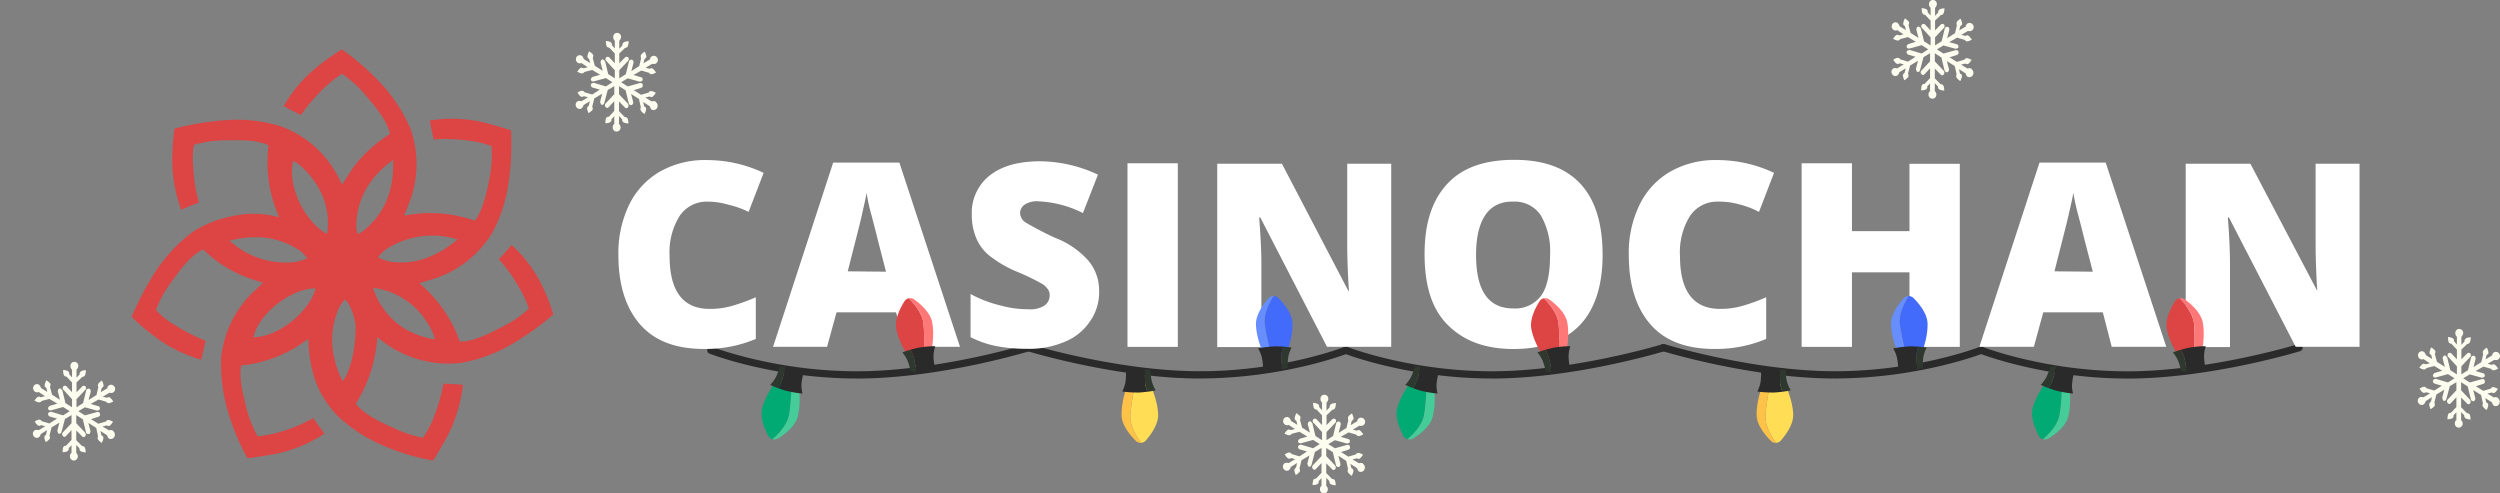 <svg xmlns="http://www.w3.org/2000/svg" width="152" height="30" fill="none" viewBox="0 0 152 30"><rect x="0" y="0" width="152" height="30" fill="#808080" stroke="none"/><g clip-path="url(#a)"><path fill="#fcfcef" d="M39.856 6.17s-.144-.051-.223 0l-.4-.238.256-.068s.096.051.144.034c.095-.017.24-.254.24-.254s-.224-.136-.32-.102c-.064 0-.096.051-.112.085l-.463.136-.432-.271h-.032l.464-.153c.08-.017.127-.102.096-.186 0-.085-.096-.12-.176-.102l-.735.203-.4-.254.4-.237.735.203s.16-.017.175-.102c.017-.067-.032-.17-.095-.17l-.464-.135.48-.27.463.135s.064.084.112.084c.095.034.32-.101.32-.101s-.145-.22-.24-.254a.15.15 0 0 0-.144.033l-.256-.067.288-.17.112-.068s.16.034.223-.017a.246.246 0 0 0 .096-.339.245.245 0 0 0-.335-.101.23.23 0 0 0-.112.186l-.4.237.064-.254s.096-.068.112-.118c.016-.102-.096-.34-.096-.34s-.223.136-.24.238c-.015.068 0 .119.017.17l-.112.474-.48.305.128-.491c.016-.085-.016-.17-.096-.204-.08 0-.16.034-.175.102l-.192.78-.4.254V4.27l.544-.576c.048-.05.048-.153 0-.203-.064-.051-.144-.051-.192 0l-.351.355v-.593l.351-.339a.2.2 0 0 0 .144-.068c.064-.067.08-.339.08-.339s-.272 0-.336.102c-.032.034-.063.085-.047.153l-.192.203v-.491c.064-.051.096-.136.112-.22 0-.153-.112-.255-.24-.255-.144 0-.24.102-.24.254 0 .085.032.17.096.22v.475l-.175-.203c0-.068 0-.119-.048-.153-.064-.085-.32-.101-.32-.101s0 .27.064.339c.032.05.096.067.144.067l.335.356v.593l-.335-.355a.14.14 0 0 0-.192 0c-.048.05-.064.152 0 .203l.527.576v.492l-.4-.255-.19-.78s-.097-.118-.16-.118a.186.186 0 0 0-.112.204l.127.491L36.166 4l-.128-.475s.048-.101.032-.17c-.032-.1-.255-.236-.255-.236s-.112.237-.096.339c0 .067.048.101.096.118l.064.255-.384-.238s-.048-.152-.128-.203a.225.225 0 0 0-.32.085c-.063.118-.031.27.08.339.065.05.16.05.224.017l.096.067.288.187-.256.068s-.096-.051-.143-.034c-.096.017-.24.237-.24.237s.224.136.32.102c.047 0 .095-.051.127-.085l.463-.119.48.288-.464.136s-.127.102-.096.17c.017.084.096.118.176.101l.735-.203.4.254-.4.254-.735-.22s-.143.017-.175.102a.164.164 0 0 0 .095.186l.464.136h-.032l-.448.288-.463-.136s-.064-.085-.112-.085c-.095-.05-.32.102-.32.102s.129.237.24.254c.048.017.112 0 .144-.034l.256.068-.4.238s-.16-.034-.223 0a.246.246 0 0 0-.096.339c.064.118.208.169.32.101a.34.34 0 0 0 .127-.203l.384-.237-.064.27s-.08.069-.096.12c-.032.101.08.338.08.338s.223-.135.255-.237c0-.034 0-.119-.032-.152l.128-.509.48-.288-.128.491s.032.17.096.187c.063.017.143-.034.16-.119l.207-.78.4-.237v.492l-.528.56a.165.165 0 0 0 0 .22c.064.067.144.067.192 0l.335-.356v.593l-.335.356c-.048 0-.096 0-.144.05-.064.085-.064.34-.064.34s.256 0 .32-.085a.14.14 0 0 0 .047-.153l.176-.186v.474c-.064.034-.096.119-.096.204 0 .135.096.254.24.254.128 0 .24-.102.24-.254a.27.27 0 0 0-.096-.204v-.491l.191.203c0 .051 0 .102.048.153.064.085.336.101.336.101s0-.254-.08-.339q-.048-.05-.144-.05l-.351-.356v-.594l.351.356a.116.116 0 0 0 .192 0c.048-.05.048-.152 0-.22l-.543-.576v-.492l.4.255.19.78a.147.147 0 0 0 .177.118c.064-.017.111-.119.095-.187l-.127-.491.479.305.112.508s-.048.102-.016.153c.016.102.24.254.24.254s.127-.254.095-.339c0-.05-.048-.101-.112-.118l-.064-.272.4.255s.048.152.112.203a.245.245 0 0 0 .335-.102.28.28 0 0 0-.08-.356zM82.856 28.17s-.143-.051-.223 0l-.4-.238.256-.068s.096.051.144.034c.095-.017.24-.254.24-.254s-.224-.135-.32-.102c-.064 0-.096.051-.112.085l-.463.136-.432-.272h-.032l.464-.152c.08-.017.127-.102.096-.186 0-.085-.096-.12-.176-.102l-.735.203-.4-.254.4-.237.735.203s.16-.017.175-.102c.017-.067-.031-.17-.095-.17l-.464-.135.48-.27.463.135s.064.085.112.085c.096.033.32-.102.32-.102s-.145-.22-.24-.255a.15.15 0 0 0-.144.034l-.256-.067.288-.17.112-.068s.16.034.223-.017a.246.246 0 0 0 .096-.339.245.245 0 0 0-.335-.101.23.23 0 0 0-.112.186l-.4.238.064-.255s.096-.068.112-.118c.016-.102-.096-.34-.096-.34s-.223.136-.24.238c-.015.068 0 .118.017.17l-.112.474-.48.305.128-.491c.016-.085-.016-.17-.096-.204-.08 0-.16.034-.175.102l-.192.78-.4.254v-.492l.544-.576c.048-.05.048-.153 0-.204-.064-.05-.144-.05-.192 0l-.351.357v-.594l.351-.339a.2.2 0 0 0 .144-.067c.064-.068.08-.34.08-.34s-.272 0-.336.102c-.032.034-.064.085-.047.153l-.192.203v-.491c.064-.051.096-.136.112-.22 0-.153-.112-.255-.24-.255-.144 0-.24.102-.24.254 0 .085.032.17.096.22v.475l-.175-.203c0-.068 0-.119-.048-.153-.064-.084-.32-.102-.32-.102s0 .272.064.34c.032.05.096.067.144.067l.335.356v.593l-.335-.356a.14.14 0 0 0-.192 0c-.048.051-.064.153 0 .204l.527.576v.492l-.4-.255-.19-.78s-.097-.118-.16-.118a.186.186 0 0 0-.112.204l.127.491-.479-.305-.128-.475s.048-.101.032-.17c-.032-.1-.255-.236-.255-.236s-.112.237-.096.339c0 .067.048.101.096.118l.064.255-.384-.238s-.048-.152-.128-.203a.225.225 0 0 0-.32.085c-.063.118-.031.27.08.339.065.05.16.05.224.017l.096.067.288.187-.256.067s-.096-.05-.144-.033c-.095.017-.24.237-.24.237s.225.135.32.102c.048 0 .096-.051.128-.085l.463-.119.48.288-.464.136s-.127.102-.096.17c.016.084.096.118.176.101l.735-.203.4.254-.4.254-.735-.22s-.144.017-.175.102a.164.164 0 0 0 .095.186l.464.136h-.032l-.448.288-.463-.136s-.064-.085-.112-.085c-.096-.05-.32.102-.32.102s.129.237.24.254c.048.017.112 0 .144-.034l.256.068-.4.238s-.16-.034-.223 0a.246.246 0 0 0-.096.338c.064.12.208.17.32.102a.34.34 0 0 0 .127-.203l.384-.238-.064.272s-.08.067-.096.118c-.032.102.08.34.08.34s.223-.136.255-.238c0-.034 0-.119-.032-.152l.128-.509.48-.288-.128.491s.032.17.096.187c.063.017.143-.034.16-.119l.207-.78.4-.237v.492l-.528.56a.165.165 0 0 0 0 .22c.064.067.144.067.192 0l.335-.357v.594l-.335.356c-.048 0-.096 0-.144.05-.064.085-.064.34-.064.34s.256 0 .32-.085c.047-.034.064-.102.047-.153l.176-.186v.474c-.064.034-.096.119-.096.204 0 .135.096.254.24.254.128 0 .24-.102.24-.254a.27.27 0 0 0-.096-.204v-.491l.192.203c0 .051 0 .102.047.153.064.084.336.102.336.102s0-.255-.08-.34q-.048-.05-.144-.05l-.351-.356v-.594l.351.356a.116.116 0 0 0 .192 0c.048-.05.048-.152 0-.22l-.543-.576v-.492l.4.255.19.78a.147.147 0 0 0 .177.118c.063-.017.111-.119.095-.187l-.127-.491.479.305.112.508s-.048.102-.016.153c.016.102.24.254.24.254s.127-.254.095-.339c0-.05-.048-.102-.112-.118l-.064-.272.4.255s.048.152.112.203a.245.245 0 0 0 .335-.102.28.28 0 0 0-.08-.356z"/><path fill="#2a2a2a" d="M52.096 23.013c-5.062 0-8.917-1.495-8.956-1.51a.22.22 0 0 1-.124-.287.22.22 0 0 1 .289-.122c.037.016 3.82 1.479 8.791 1.479s10.314-1.629 10.366-1.645a.225.225 0 0 1 .28.145.22.22 0 0 1-.147.277c-.053.016-5.445 1.665-10.499 1.665z"/><path fill="#2a2a2a" d="M72.961 23.013c-5.053 0-10.444-1.65-10.499-1.665a.22.22 0 0 1-.146-.277.225.225 0 0 1 .28-.145c.052.016 5.38 1.645 10.365 1.645s8.755-1.466 8.792-1.48a.224.224 0 0 1 .288.123.22.22 0 0 1-.123.286c-.04.016-3.894 1.51-8.957 1.51z"/><path fill="#2a2a2a" d="M90.709 23.013c-5.063 0-8.918-1.495-8.957-1.51a.22.22 0 0 1-.123-.287.22.22 0 0 1 .288-.122c.037.016 3.821 1.479 8.792 1.479 4.97 0 10.313-1.629 10.366-1.645a.22.22 0 1 1 .133.422c-.053.016-5.446 1.665-10.5 1.665zM129.344 23.015c-5.062 0-8.917-1.495-8.956-1.51a.22.22 0 0 1-.124-.286.22.22 0 0 1 .289-.123c.037.016 3.82 1.48 8.791 1.48s10.314-1.63 10.366-1.645a.225.225 0 0 1 .28.145.22.22 0 0 1-.147.276c-.052.016-5.445 1.665-10.499 1.665z"/><path fill="#2a2a2a" d="M111.574 23.013c-5.054 0-10.444-1.65-10.499-1.665a.22.22 0 0 1-.147-.277.225.225 0 0 1 .28-.145c.052.016 5.381 1.645 10.366 1.645s8.754-1.466 8.791-1.48a.224.224 0 0 1 .289.123.22.22 0 0 1-.124.286c-.039.016-3.894 1.51-8.956 1.51z"/><path fill="#dc4543" fill-rule="evenodd" d="M33.066 17.6a8.05 8.05 0 0 0-1.963-2.705c-.271.306-.538.642-.778.874.475.51.885 1.08 1.22 1.692.26.407.465.849.607 1.311a7.2 7.2 0 0 1-1.521 1.05c-.743.37-1.749.948-2.671.948a8.2 8.2 0 0 0-2.47-3.554c.236-.066.437-.136.678-.201a6.46 6.46 0 0 0 3.75-2.842 8.9 8.9 0 0 0 1.019-3.178c.141-1.013.187-2.038.135-3.06-.07-.065-1.59-.472-1.59-.472a8.45 8.45 0 0 0-3.35-.135c.066.406.167.843.237 1.15.7-.05 1.403-.027 2.098.07.485.055.962.168 1.42.336.04.61.006 1.224-.1 1.827-.17.844-.376 1.993-.913 2.706a8.2 8.2 0 0 0-4.298-.306c.066-.201.17-.407.236-.608a6.48 6.48 0 0 0 .136-4.703 9.8 9.8 0 0 0-1.827-2.772A15.3 15.3 0 0 0 20.786 3q-.7.436-1.35.944A8.4 8.4 0 0 0 17.25 6.45c.372.201.743.407 1.045.542A12 12 0 0 1 19.65 5.4q.53-.512 1.15-.914c.5.348.956.758 1.355 1.22.537.642 1.35 1.521 1.556 2.435q-.706.442-1.312 1.014-.545.51-.983 1.115c-.201.306-.402.612-.608.948-.1-.17-.17-.336-.27-.507a6.35 6.35 0 0 0-3.55-3.06 9.1 9.1 0 0 0-3.318-.34 17.4 17.4 0 0 0-3.06.506q-.116.827-.136 1.661a8.9 8.9 0 0 0 .542 3.279c.372-.17.778-.337 1.08-.437a9 9 0 0 1-.337-2.063 5 5 0 0 1 .035-1.456 7.3 7.3 0 0 1 1.828-.271c.808 0 1.927-.07 2.706.306-.189 1.488.033 3 .642 4.371a5.93 5.93 0 0 0-2.977-.035 6.5 6.5 0 0 0-2.303.949 9.5 9.5 0 0 0-2.265 2.435A19 19 0 0 0 8 19.262q.588.583 1.25 1.08a8.6 8.6 0 0 0 2.977 1.525c.105-.407.206-.813.271-1.154a10.4 10.4 0 0 1-1.858-.944 4.8 4.8 0 0 1-1.154-.914 6.3 6.3 0 0 1 .875-1.626c.507-.708 1.184-1.692 1.993-2.063a7.66 7.66 0 0 0 3.012 1.827c.2.07.406.135.642.205a3 3 0 0 0-.371.337 6.47 6.47 0 0 0-2.186 4.162 10 10 0 0 0 .407 3.313c.285.99.682 1.943 1.184 2.841.066.035 1.622-.236 1.622-.236a8.45 8.45 0 0 0 3.06-1.25c-.236-.34-.507-.677-.677-.948a9 9 0 0 1-1.793.778 8 8 0 0 1-1.587.336 7.2 7.2 0 0 1-.677-1.687c-.17-.748-.472-1.749-.341-2.623a7.97 7.97 0 0 0 4.096-1.626c.066 1.862.472 3.348 1.827 4.738a9.5 9.5 0 0 0 2.807 1.793c.944.402 1.93.695 2.942.874.07-.035.848-1.42.848-1.42.52-.992.852-2.07.979-3.183-.407-.03-.844-.066-1.185-.066q-.194 1.026-.573 1.998a5.8 5.8 0 0 1-.677 1.285 7.3 7.3 0 0 1-1.749-.577c-.747-.336-1.796-.813-2.334-1.486a8.65 8.65 0 0 0 1.312-4.061 6.6 6.6 0 0 0 5.084 1.574 9.4 9.4 0 0 0 3.112-1.15 17.4 17.4 0 0 0 2.505-1.792 10.3 10.3 0 0 0-.577-1.526zm-14.75-2.299q.201.19.372.407a3.6 3.6 0 0 1-.874.236 5.05 5.05 0 0 1-3.856-1.312c1.622-.406 3.06-.24 4.372.674zm8.018 4.975q.06.165.1.336h-.166a5.6 5.6 0 0 1-1.692-.642 4.57 4.57 0 0 1-1.897-2.47 4.5 4.5 0 0 1 2.947 1.626q.427.53.708 1.15m-7.139-2.741c-.336 1.285-2.094 2.911-3.786 2.977.337-1.521 2.4-3.012 3.786-2.977m8.63-2.977c-1.185.98-2.405 1.49-3.79 1.386a2.5 2.5 0 0 1-1.05-.302 2.2 2.2 0 0 1 .577-.542 5.18 5.18 0 0 1 4.262-.542m-5.753-.507a1.1 1.1 0 0 1-.337.17c-.035-.104-.035-.205-.07-.306-.03-1.792.813-3.147 2.234-4.196.07 1.797-.472 3.248-1.827 4.332m-2.186.17c-1.215-.612-2.435-2.74-2.063-4.432q.164.065.306.17c.486.397.898.878 1.215 1.421.508.854.7 1.86.542 2.841m.948 8.962c-.743-1.521-.874-3.008-.205-4.498q.143-.256.341-.473l.166.167a3.4 3.4 0 0 1 .477 1.355c.052.948-.184 2.706-.792 3.449z" clip-rule="evenodd"/><path fill="#fff" d="M43.01 12.259a1.98 1.98 0 0 0-1.691.874c-.448.73-.66 1.58-.608 2.435 0 2.133.813 3.213 2.435 3.213.481.005.96-.063 1.42-.201q.71-.21 1.387-.507v2.535a7.9 7.9 0 0 1-3.144.608c-1.691 0-2.976-.472-3.855-1.451s-1.355-2.405-1.355-4.232a6.74 6.74 0 0 1 .642-3.06 4.7 4.7 0 0 1 1.863-2.028 5.53 5.53 0 0 1 2.872-.713c1.194 0 2.374.266 3.453.778l-.914 2.374a5.5 5.5 0 0 0-1.232-.437 4.4 4.4 0 0 0-1.272-.188M55.019 21.087l-.538-2.098h-3.62l-.576 2.098h-3.283l3.654-11.2h4.026l3.685 11.2zm-1.15-4.568-.472-1.827c-.1-.407-.236-.949-.406-1.591q-.194-.685-.306-1.386c-.031.271-.136.678-.267 1.285-.131.608-.437 1.749-.874 3.497zM66.826 17.692a3.06 3.06 0 0 1-.542 1.827c-.37.56-.9.996-1.521 1.25a5.5 5.5 0 0 1-2.335.438 9.6 9.6 0 0 1-1.862-.167 6 6 0 0 1-1.556-.542v-2.623c.565.31 1.17.543 1.796.691.56.158 1.14.237 1.723.236.346.034.694-.049.988-.236a.73.73 0 0 0 .301-.607.57.57 0 0 0-.135-.407 1.05 1.05 0 0 0-.402-.337q-.723-.404-1.491-.712a7.2 7.2 0 0 1-1.622-.949 2.7 2.7 0 0 1-.813-1.08 3.6 3.6 0 0 1-.27-1.42 2.89 2.89 0 0 1 1.114-2.404c.747-.573 1.748-.844 3.06-.844a8.4 8.4 0 0 1 3.497.813l-.914 2.334a6.65 6.65 0 0 0-2.706-.712 1.34 1.34 0 0 0-.843.205.63.63 0 0 0-.271.507.71.71 0 0 0 .336.573q.889.525 1.828.949c.768.293 1.453.769 1.997 1.385.426.514.654 1.164.643 1.832M68.552 21.09V9.926h3.06V21.09zM84.617 21.087h-3.934l-4.06-7.869h-.066c.1 1.255.135 2.186.135 2.842v5.04h-2.684V9.957h3.934l4.04 7.733h.034a46 46 0 0 1-.105-2.706V9.957h2.676v11.13zM97.438 15.505c0 1.858-.472 3.314-1.385 4.262-.914.95-2.265 1.452-4.026 1.452-1.762 0-3.06-.507-4.026-1.486-.967-.98-1.386-2.4-1.386-4.298 0-1.897.472-3.278 1.386-4.262s2.268-1.455 4.06-1.455c1.793 0 3.113.476 4.027 1.455.913.98 1.35 2.435 1.35 4.332m-7.693 0c0 2.164.743 3.248 2.264 3.248a1.95 1.95 0 0 0 1.692-.778c.371-.507.542-1.355.542-2.439a4.34 4.34 0 0 0-.577-2.466 1.9 1.9 0 0 0-1.657-.812c-1.469-.035-2.264 1.062-2.264 3.247M104.442 12.259a1.98 1.98 0 0 0-1.691.874 4.17 4.17 0 0 0-.608 2.435c0 2.133.813 3.213 2.435 3.213.481.005.96-.063 1.421-.201q.708-.21 1.385-.507v2.535a7.9 7.9 0 0 1-3.143.608c-1.691 0-2.977-.472-3.855-1.451s-1.355-2.405-1.355-4.232a6.7 6.7 0 0 1 .642-3.06 4.7 4.7 0 0 1 1.862-2.028 5.54 5.54 0 0 1 2.872-.713c1.195 0 2.375.266 3.454.778l-.914 2.374a5.4 5.4 0 0 0-1.254-.472 4.4 4.4 0 0 0-1.251-.153M119.156 21.09h-3.06v-4.533h-3.497v4.533h-3.06V9.926h3.06v4.126h3.497V9.961h3.06zM128.393 21.087l-.542-2.098h-3.62l-.572 2.098h-3.314L124 9.887h4.026l3.685 11.2zm-1.15-4.568-.476-1.827c-.101-.407-.236-.949-.403-1.591q-.192-.685-.306-1.386c-.034.271-.135.678-.271 1.285-.135.608-.437 1.749-.874 3.497zM143.513 21.087h-3.934l-4.061-7.869h-.066c.1 1.255.131 2.186.131 2.842v5.04h-2.693V9.957h3.935l4.065 7.733a49 49 0 0 1-.101-2.706V9.957h2.671v11.13z"/><path fill="#01a973" d="M47.98 25.204c.092-.563.136-1.35.158-1.862l-.227-.061-.655-.177s-.667.803-.91 1.68c-.158.576.14 1.29.365 1.715a.41.41 0 0 0 .256.206c.326-.28.908-.861 1.01-1.503z"/><path fill="#46cc98" d="M47.302 26.66c.41-.254 1.034-.721 1.19-1.297.24-.88.07-1.908.07-1.908l-.426-.113c-.02.512-.066 1.302-.158 1.862-.103.642-.685 1.222-1.01 1.504.107.03.228.016.332-.048z"/><path fill="#2f382e" d="M47.772 22.298c-.193-.011-.36-.009-.36-.009s-.115.409-.25.66-.335.45-.335.45c.154.074.319.142.47.197a2 2 0 0 0 .24-.45c.081-.238.187-.648.237-.848z"/><path fill="#2a2a2a" d="M48.79 23.922s-.072-.267-.06-.553.121-.694.121-.694-.422-.254-.683-.325a2 2 0 0 0-.394-.052c-.05.2-.156.608-.236.849a1.8 1.8 0 0 1-.24.449c.267.1.485.16.485.16s.536.137 1.008.169z"/><path fill="#dc4543" d="M56.155 19.71c.048.567.032 1.357.014 1.87l-.232.043-.666.127s-.605-.851-.777-1.745c-.113-.585.238-1.277.495-1.683a.4.4 0 0 1 .272-.186c.305.304.84.928.894 1.574"/><path fill="#ff7878" d="M55.59 18.209c.389.283.973.796 1.085 1.383.172.896-.075 1.906-.075 1.906l-.433.081c.018-.512.034-1.302-.014-1.869-.055-.646-.59-1.27-.894-1.574a.4.4 0 0 1 .328.073z"/><path fill="#2f382e" d="M55.724 22.593c-.192-.002-.36-.018-.36-.018s-.082-.415-.199-.676c-.117-.26-.3-.472-.3-.472a6 6 0 0 1 .483-.163c.078.132.163.302.204.465.062.245.136.66.17.864z"/><path fill="#2a2a2a" d="M56.863 21.049s-.091.263-.103.549c-.011.285.067.7.067.7s-.44.223-.706.273c-.11.02-.262.024-.397.022-.034-.204-.107-.619-.17-.864a2 2 0 0 0-.203-.465c.275-.08.495-.125.495-.125s.543-.095 1.017-.09"/><path fill="#426bfc" d="M76.898 19.73c.076.566.262 1.332.39 1.829l.234-.007.678-.018s.408-.957.383-1.869c-.016-.597-.509-1.195-.848-1.54a.41.41 0 0 0-.307-.125c-.232.363-.619 1.084-.534 1.729z"/><path fill="#668eff" d="M77.125 18.143c-.318.36-.779.985-.763 1.581.025.912.484 1.846.484 1.846l.44-.01c-.129-.498-.314-1.267-.39-1.83-.087-.643.303-1.364.534-1.727a.4.4 0 0 0-.305.14"/><path fill="#2f382e" d="M77.941 22.455c.188-.043.349-.095.349-.095s-.01-.422.048-.704c.057-.278.19-.523.19-.523a5 5 0 0 0-.509-.057 2 2 0 0 0-.1.499c-.008.252.01.673.02.88z"/><path fill="#2a2a2a" d="M76.495 21.185s.147.238.218.512c.073.277.085.699.085.699s.476.125.749.118c.112-.002.259-.03.394-.061-.009-.207-.027-.629-.02-.88.004-.17.052-.354.1-.5-.284-.018-.51-.015-.51-.015s-.553.022-1.014.124z"/><path fill="#ffde55" d="M68.728 25.233c.039-.567.174-1.345.273-1.85l.234-.01.678-.024s.468.93.502 1.841c.023.597-.431 1.225-.747 1.59a.41.41 0 0 1-.298.143c-.255-.347-.688-1.04-.644-1.69z"/><path fill="#ffc248" d="M69.058 26.803c-.341-.34-.841-.934-.864-1.529-.034-.91.364-1.873.364-1.873l.44-.016c-.096.506-.231 1.281-.272 1.85-.046.65.39 1.343.644 1.69a.42.42 0 0 1-.314-.12z"/><path fill="#2f382e" d="M69.594 22.45c.19.032.353.073.353.073s.019.422.094.698c.076.277.225.51.225.51a5 5 0 0 1-.504.09 1.8 1.8 0 0 1-.13-.49c-.024-.252-.033-.674-.038-.878z"/><path fill="#2a2a2a" d="M68.233 23.807s.13-.245.186-.526.04-.704.04-.704.468-.154.741-.163c.112-.005.261.014.397.036.002.207.013.629.036.878.016.168.076.35.131.49-.284.036-.509.048-.509.048s-.552.011-1.02-.062z"/><path fill="#01a973" d="M86.593 25.204c.091-.563.135-1.35.158-1.862l-.227-.061-.655-.177s-.667.803-.91 1.68c-.158.576.14 1.29.364 1.715a.41.41 0 0 0 .257.206c.325-.28.907-.861 1.01-1.503z"/><path fill="#46cc98" d="M85.915 26.66c.41-.254 1.033-.721 1.189-1.297.24-.88.071-1.908.071-1.908l-.426-.113c-.02.512-.067 1.302-.158 1.862-.104.642-.686 1.222-1.011 1.504.108.03.229.016.332-.048z"/><path fill="#2f382e" d="M86.384 22.298c-.192-.011-.36-.009-.36-.009s-.114.409-.25.66c-.135.252-.334.45-.334.45.154.074.319.142.47.197.087-.125.186-.288.24-.45.08-.238.186-.648.237-.848z"/><path fill="#2a2a2a" d="M87.402 23.922s-.071-.267-.06-.553a4 4 0 0 1 .122-.694s-.422-.254-.683-.325a2 2 0 0 0-.395-.052c-.05.2-.155.608-.236.849a1.8 1.8 0 0 1-.24.449c.268.1.486.16.486.16s.536.137 1.008.169z"/><path fill="#dc4543" d="M94.768 19.71c.048.567.032 1.357.013 1.87l-.231.043-.667.127s-.605-.851-.777-1.745c-.112-.585.239-1.277.495-1.683a.4.4 0 0 1 .273-.186c.305.304.839.928.894 1.574"/><path fill="#ff7878" d="M94.202 18.209c.39.283.974.796 1.086 1.383.172.896-.076 1.906-.076 1.906l-.433.081c.019-.512.035-1.302-.014-1.869-.055-.646-.589-1.27-.893-1.574.11-.023.229 0 .327.073z"/><path fill="#2f382e" d="M94.337 22.593a5 5 0 0 1-.36-.018s-.082-.415-.2-.676c-.116-.26-.3-.472-.3-.472.159-.063.33-.118.484-.163.078.132.163.302.204.465.062.245.135.66.17.864z"/><path fill="#2a2a2a" d="M95.476 21.049s-.092.263-.103.549c-.012.285.066.7.066.7s-.44.223-.706.273c-.11.02-.26.024-.396.022-.035-.204-.108-.619-.17-.864a2 2 0 0 0-.204-.465c.275-.08.495-.125.495-.125s.543-.095 1.018-.09"/><path fill="#01a973" d="M125.228 25.204c.092-.563.135-1.35.158-1.862l-.226-.061-.656-.177s-.667.803-.91 1.68c-.158.576.14 1.29.365 1.715a.41.41 0 0 0 .256.206c.326-.28.908-.861 1.011-1.503z"/><path fill="#46cc98" d="M124.55 26.66c.41-.254 1.033-.721 1.189-1.297.241-.88.071-1.908.071-1.908l-.426-.113c-.021.512-.066 1.302-.158 1.862-.103.642-.685 1.222-1.011 1.504.108.03.229.016.333-.048z"/><path fill="#2f382e" d="M125.02 22.298c-.193-.011-.36-.009-.36-.009s-.115.409-.25.66-.334.45-.334.45c.153.074.318.142.469.197.087-.125.186-.288.241-.45.08-.238.186-.648.236-.848z"/><path fill="#2a2a2a" d="M126.037 23.922s-.071-.267-.059-.553a4 4 0 0 1 .121-.694s-.422-.254-.683-.325a2 2 0 0 0-.394-.052c-.05.2-.156.608-.236.849a1.8 1.8 0 0 1-.241.449c.268.1.486.16.486.16s.536.137 1.009.169z"/><path fill="#dc4543" d="M133.403 19.71c.048.567.032 1.357.014 1.87l-.231.043-.667.127s-.605-.851-.777-1.745c-.113-.585.238-1.277.495-1.683a.4.4 0 0 1 .272-.186c.305.304.839.928.894 1.574"/><path fill="#ff7878" d="M132.839 18.209c.39.283.974.796 1.087 1.383.172.896-.076 1.906-.076 1.906l-.433.081c.018-.512.034-1.302-.014-1.869-.055-.646-.589-1.27-.894-1.574.11-.023.23 0 .328.073z"/><path fill="#2f382e" d="M132.972 22.593c-.192-.002-.359-.018-.359-.018s-.083-.415-.2-.676c-.117-.26-.3-.472-.3-.472a6 6 0 0 1 .484-.163c.077.132.162.302.203.465.062.245.136.66.17.864z"/><path fill="#2a2a2a" d="M134.111 21.049s-.091.263-.103.549c-.011.285.067.7.067.7s-.44.223-.706.273c-.11.02-.261.024-.397.022a13 13 0 0 0-.169-.864 2 2 0 0 0-.204-.465c.275-.08.495-.125.495-.125s.543-.095 1.017-.09"/><path fill="#426bfc" d="M115.511 19.73c.076.566.261 1.332.39 1.829l.233-.007.679-.018s.408-.957.382-1.869c-.016-.597-.508-1.195-.847-1.54a.42.42 0 0 0-.308-.125c-.231.363-.618 1.084-.534 1.729z"/><path fill="#668eff" d="M115.738 18.143c-.319.36-.779.985-.763 1.581.025.912.483 1.846.483 1.846l.44-.01c-.128-.498-.314-1.267-.389-1.83-.087-.643.302-1.364.534-1.727a.4.4 0 0 0-.305.14"/><path fill="#2f382e" d="M116.554 22.455c.188-.043.348-.095.348-.095s-.009-.422.048-.704c.058-.278.19-.523.19-.523a5 5 0 0 0-.508-.057 2 2 0 0 0-.101.499c-.007.252.011.673.02.88z"/><path fill="#2a2a2a" d="M115.108 21.185s.146.238.217.512c.074.277.085.699.085.699s.477.125.75.118c.112-.002.259-.03.394-.061-.009-.207-.028-.629-.021-.88.005-.17.053-.354.101-.5-.284-.018-.511-.015-.511-.015s-.552.022-1.013.124z"/><path fill="#ffde55" d="M107.341 25.233c.039-.567.174-1.345.272-1.85l.234-.01.678-.024s.468.93.502 1.841c.023.597-.43 1.225-.747 1.59a.42.42 0 0 1-.298.143c-.254-.347-.687-1.04-.644-1.69z"/><path fill="#ffc248" d="M107.671 26.803c-.342-.34-.841-.934-.864-1.529-.035-.91.364-1.873.364-1.873l.44-.016c-.096.506-.231 1.281-.273 1.85-.046.65.39 1.343.644 1.69a.42.42 0 0 1-.314-.12z"/><path fill="#2f382e" d="M108.207 22.45c.19.032.353.073.353.073s.018.422.094.698c.075.277.224.51.224.51a5 5 0 0 1-.504.09 1.7 1.7 0 0 1-.13-.49c-.023-.252-.032-.674-.037-.878z"/><path fill="#2a2a2a" d="M106.846 23.807s.13-.245.185-.526.041-.704.041-.704.468-.154.741-.163a2 2 0 0 1 .396.036c.003.207.014.629.037.878.016.168.076.35.131.49a8 8 0 0 1-.509.048s-.553.011-1.02-.062z"/><path fill="#fcfcef" d="M151.856 24.17s-.144-.051-.223 0l-.4-.238.256-.068s.096.051.144.034c.095-.017.239-.254.239-.254s-.223-.135-.319-.102c-.064 0-.096.051-.112.085l-.463.136-.432-.272h-.032l.464-.152c.08-.017.127-.102.095-.186 0-.085-.095-.12-.175-.102l-.735.203-.399-.254.399-.237.735.203s.16-.017.175-.102c.016-.067-.031-.17-.095-.17l-.464-.135.48-.27.463.135s.064.085.112.085c.096.033.319-.102.319-.102s-.144-.22-.239-.255a.15.15 0 0 0-.144.034l-.256-.067.288-.17.112-.068s.159.034.223-.017a.246.246 0 0 0 .096-.339.245.245 0 0 0-.335-.101.23.23 0 0 0-.112.186l-.4.238.064-.255s.096-.068.112-.118c.016-.102-.096-.34-.096-.34s-.223.136-.239.238c-.016.068 0 .118.016.17l-.112.474-.479.305.127-.491c.016-.085-.016-.17-.095-.204-.08 0-.16.034-.176.102l-.192.78-.399.254v-.492l.543-.576c.048-.05.048-.153 0-.204-.064-.05-.144-.05-.192 0l-.351.357v-.594l.351-.339a.2.2 0 0 0 .144-.067c.064-.068.08-.34.08-.34s-.272 0-.336.102c-.032.034-.064.085-.048.153l-.191.203v-.491c.064-.051.096-.136.112-.22 0-.153-.112-.255-.24-.255-.144 0-.24.102-.24.254 0 .085.032.17.096.22v.475l-.176-.203c0-.068 0-.119-.047-.153-.064-.084-.32-.102-.32-.102s0 .272.064.34c.032.05.096.067.144.067l.335.356v.593l-.335-.356a.14.14 0 0 0-.192 0c-.048.051-.064.153 0 .204l.527.576v.492l-.399-.255-.192-.78s-.096-.118-.16-.118a.186.186 0 0 0-.111.204l.127.491-.479-.305-.128-.475s.048-.101.032-.17c-.032-.1-.255-.236-.255-.236s-.112.237-.096.339c0 .067.048.101.096.118l.064.255-.384-.238s-.048-.152-.128-.203a.225.225 0 0 0-.319.085c-.064.118-.032.27.08.339.064.05.16.05.223.017l.096.067.288.187-.256.067s-.096-.05-.144-.033c-.095.017-.239.237-.239.237s.223.135.319.102c.048 0 .096-.051.128-.085l.463-.119.48.288-.464.136s-.127.102-.095.17c.015.084.095.118.175.101l.735-.203.399.254-.399.254-.735-.22s-.144.017-.175.102a.16.16 0 0 0 .095.186l.464.136h-.032l-.448.288-.463-.136s-.064-.085-.112-.085c-.096-.05-.319.102-.319.102s.128.237.239.254c.048.017.112 0 .144-.034l.256.068-.4.238s-.159-.034-.223 0a.246.246 0 0 0-.096.338c.064.12.208.17.319.102a.34.34 0 0 0 .128-.203l.384-.238-.064.272s-.08.067-.096.118c-.032.102.08.34.08.34s.223-.136.255-.238c0-.034 0-.119-.032-.152l.128-.509.479-.288-.127.491s.032.17.095.187c.064.017.144-.034.16-.119l.208-.78.399-.237v.492l-.527.56a.165.165 0 0 0 0 .22c.064.067.144.067.192 0l.335-.357v.594l-.335.356c-.048 0-.096 0-.144.05-.064.085-.064.34-.064.34s.256 0 .32-.085a.14.14 0 0 0 .048-.153l.175-.186v.474c-.064.034-.096.119-.096.204 0 .135.096.254.24.254.128 0 .24-.102.24-.254a.27.27 0 0 0-.096-.204v-.491l.191.203c0 .051 0 .102.048.153.064.084.336.102.336.102s0-.255-.08-.34q-.048-.05-.144-.05l-.351-.356v-.594l.351.356a.116.116 0 0 0 .192 0c.048-.05.048-.152 0-.22l-.543-.576v-.492l.399.255.192.78a.15.15 0 0 0 .176.118c.063-.017.111-.119.095-.187l-.127-.491.479.305.112.508s-.048.102-.016.153c.016.102.239.254.239.254s.128-.254.096-.339c0-.05-.048-.102-.112-.118l-.064-.272.4.255s.048.152.112.203a.245.245 0 0 0 .335-.102.28.28 0 0 0-.08-.356zM119.856 4.17s-.144-.051-.223 0l-.4-.238.256-.068s.096.051.144.034c.095-.017.239-.254.239-.254s-.223-.136-.319-.102c-.064 0-.096.051-.112.085l-.463.136-.432-.271h-.032l.464-.153c.08-.017.127-.102.095-.186 0-.085-.095-.12-.175-.102l-.735.203-.399-.254.399-.237.735.203s.16-.017.175-.102c.016-.067-.031-.17-.095-.17l-.464-.135.48-.27.463.135s.064.084.112.084c.096.034.319-.101.319-.101s-.144-.22-.239-.254a.15.15 0 0 0-.144.033l-.256-.067.288-.17.112-.068s.159.034.223-.017a.246.246 0 0 0 .096-.339.245.245 0 0 0-.335-.101.23.23 0 0 0-.112.186l-.4.237.064-.254s.096-.068.112-.118c.016-.102-.096-.34-.096-.34s-.223.136-.239.238a.3.3 0 0 0 .016.17l-.112.474-.479.305.127-.491c.016-.085-.016-.17-.095-.204-.08 0-.16.034-.176.102l-.192.78-.399.254V2.27l.543-.576c.048-.05.048-.153 0-.203-.064-.051-.144-.051-.192 0l-.351.355v-.593l.351-.339a.2.2 0 0 0 .144-.068c.064-.067.08-.339.08-.339s-.272 0-.336.102c-.032.034-.064.085-.048.153l-.191.203V.475c.064-.051.096-.136.112-.22 0-.153-.112-.255-.24-.255-.144 0-.24.102-.24.254 0 .085.032.17.096.22V.95l-.176-.203c0-.068 0-.119-.047-.153-.064-.085-.32-.101-.32-.101s0 .27.064.339c.032.05.096.067.144.067l.335.356v.593l-.335-.355a.14.14 0 0 0-.192 0c-.048.05-.064.152 0 .203l.527.576v.492l-.399-.255-.192-.78s-.096-.118-.16-.118a.186.186 0 0 0-.111.204l.127.491-.479-.305-.128-.475s.048-.101.032-.17c-.032-.1-.255-.236-.255-.236s-.112.237-.096.339c0 .067.048.101.096.118l.064.255-.384-.238s-.048-.152-.128-.203a.225.225 0 0 0-.319.085c-.064.118-.032.27.08.339.064.05.16.05.223.017l.096.067.288.187-.256.068s-.096-.051-.144-.034c-.095.017-.239.237-.239.237s.223.136.319.102c.048 0 .096-.051.128-.085l.463-.119.48.288-.464.136s-.127.102-.095.17c.015.084.095.118.175.101l.735-.203.399.254-.399.254-.735-.22s-.144.017-.175.102a.16.16 0 0 0 .095.186l.464.136h-.032l-.448.288-.463-.136s-.064-.085-.112-.085c-.096-.05-.319.102-.319.102s.128.237.239.254c.048.017.112 0 .144-.034l.256.068-.4.238s-.159-.034-.223 0a.246.246 0 0 0-.096.339c.064.118.208.169.319.101a.34.34 0 0 0 .128-.203l.384-.237-.064.27s-.08.069-.096.12c-.032.101.08.338.08.338s.223-.135.255-.237c0-.034 0-.119-.032-.152l.128-.509.479-.288-.127.491s.032.17.095.187c.064.017.144-.034.16-.119l.208-.78.399-.237v.492l-.527.56a.165.165 0 0 0 0 .22c.064.067.144.067.192 0l.335-.356v.593l-.335.356c-.048 0-.096 0-.144.05-.064.085-.064.34-.064.34s.256 0 .32-.085a.14.14 0 0 0 .048-.153l.175-.186v.474c-.064.034-.096.119-.096.204 0 .135.096.254.24.254.128 0 .24-.102.24-.254a.27.27 0 0 0-.096-.204v-.491l.191.203c0 .051 0 .102.048.153.064.085.336.101.336.101s0-.254-.08-.339q-.048-.05-.144-.05l-.351-.356v-.594l.351.356a.116.116 0 0 0 .192 0c.048-.05.048-.152 0-.22l-.543-.576v-.492l.399.255.192.78a.15.15 0 0 0 .176.118c.063-.017.111-.119.095-.187l-.127-.491.479.305.112.508s-.048.102-.016.153c.016.102.239.254.239.254s.128-.254.096-.339c0-.05-.048-.101-.112-.118l-.064-.272.4.255s.048.152.112.203a.245.245 0 0 0 .335-.102.28.28 0 0 0-.08-.356zM6.856 26.17s-.144-.051-.223 0l-.4-.238.256-.068s.096.051.144.034c.095-.017.24-.254.24-.254s-.224-.135-.32-.102c-.064 0-.096.051-.112.085l-.463.136-.432-.272h-.032l.464-.152c.08-.017.127-.102.095-.186 0-.085-.095-.12-.175-.102l-.735.203-.4-.254.4-.237.735.203s.16-.017.175-.102c.016-.067-.031-.17-.095-.17l-.464-.135.48-.27.463.135s.064.085.112.085c.096.033.32-.102.32-.102s-.145-.22-.24-.255a.15.15 0 0 0-.144.034l-.256-.067.288-.17.112-.068s.16.034.223-.017a.246.246 0 0 0 .096-.339.245.245 0 0 0-.335-.101.23.23 0 0 0-.112.186l-.4.238.064-.255s.096-.068.112-.118c.016-.102-.096-.34-.096-.34s-.223.136-.24.238c-.015.068 0 .118.017.17l-.112.474-.48.305.128-.491c.016-.085-.016-.17-.095-.204-.08 0-.16.034-.176.102l-.192.78-.4.254v-.492l.544-.576c.048-.05.048-.153 0-.204-.064-.05-.144-.05-.192 0l-.351.357v-.594l.351-.339a.2.2 0 0 0 .144-.067c.064-.068.08-.34.08-.34s-.272 0-.336.102c-.032.034-.064.085-.048.153l-.191.203v-.491c.064-.051.096-.136.112-.22 0-.153-.112-.255-.24-.255-.144 0-.24.102-.24.254 0 .085.032.17.096.22v.475l-.176-.203c0-.068 0-.119-.047-.153-.064-.084-.32-.102-.32-.102s0 .272.064.34c.032.05.096.067.144.067l.335.356v.593l-.335-.356a.14.14 0 0 0-.192 0c-.048.051-.064.153 0 .204l.527.576v.492l-.4-.255-.19-.78s-.097-.118-.16-.118a.186.186 0 0 0-.112.204l.127.491L3.166 24l-.128-.475s.048-.101.032-.17c-.032-.1-.255-.236-.255-.236s-.112.237-.096.339c0 .067.048.101.096.118l.064.255-.384-.238s-.048-.152-.128-.203a.225.225 0 0 0-.32.085c-.063.118-.031.27.08.339.065.05.16.05.224.017l.096.067.288.187-.256.067s-.096-.05-.144-.033c-.095.017-.24.237-.24.237s.224.135.32.102c.048 0 .096-.051.128-.085l.463-.119.48.288-.464.136s-.127.102-.095.17c.015.084.095.118.175.101l.735-.203.4.254-.4.254-.735-.22s-.144.017-.175.102a.164.164 0 0 0 .095.186l.464.136h-.032l-.448.288-.463-.136s-.064-.085-.112-.085c-.096-.05-.32.102-.32.102s.129.237.24.254c.048.017.112 0 .144-.034l.256.068-.4.238s-.16-.034-.223 0a.246.246 0 0 0-.096.338c.064.12.208.17.32.102a.34.34 0 0 0 .127-.203l.384-.238-.064.272s-.08.067-.096.118c-.032.102.08.34.08.34s.223-.136.255-.238c0-.034 0-.119-.032-.152l.128-.509.48-.288-.128.491s.032.17.095.187c.064.017.144-.034.16-.119l.208-.78.4-.237v.492l-.528.56a.165.165 0 0 0 0 .22c.064.067.144.067.192 0l.335-.357v.594l-.335.356c-.048 0-.096 0-.144.05-.064.085-.064.34-.064.34s.256 0 .32-.085a.14.14 0 0 0 .048-.153l.175-.186v.474c-.064.034-.096.119-.096.204 0 .135.096.254.24.254.128 0 .24-.102.24-.254a.27.27 0 0 0-.096-.204v-.491l.191.203c0 .051 0 .102.048.153.064.084.336.102.336.102s0-.255-.08-.34q-.048-.05-.144-.05l-.351-.356v-.594l.351.356a.116.116 0 0 0 .192 0c.048-.05.048-.152 0-.22l-.543-.576v-.492l.4.255.19.78a.147.147 0 0 0 .177.118c.063-.017.111-.119.095-.187l-.127-.491.479.305.112.508s-.048.102-.016.153c.016.102.24.254.24.254s.127-.254.095-.339c0-.05-.048-.102-.112-.118l-.064-.272.4.255s.048.152.112.203a.245.245 0 0 0 .335-.102.28.28 0 0 0-.08-.356z"/></g><defs><clipPath id="a"><path fill="#fff" d="M0 0h152v30H0z"/></clipPath></defs></svg>